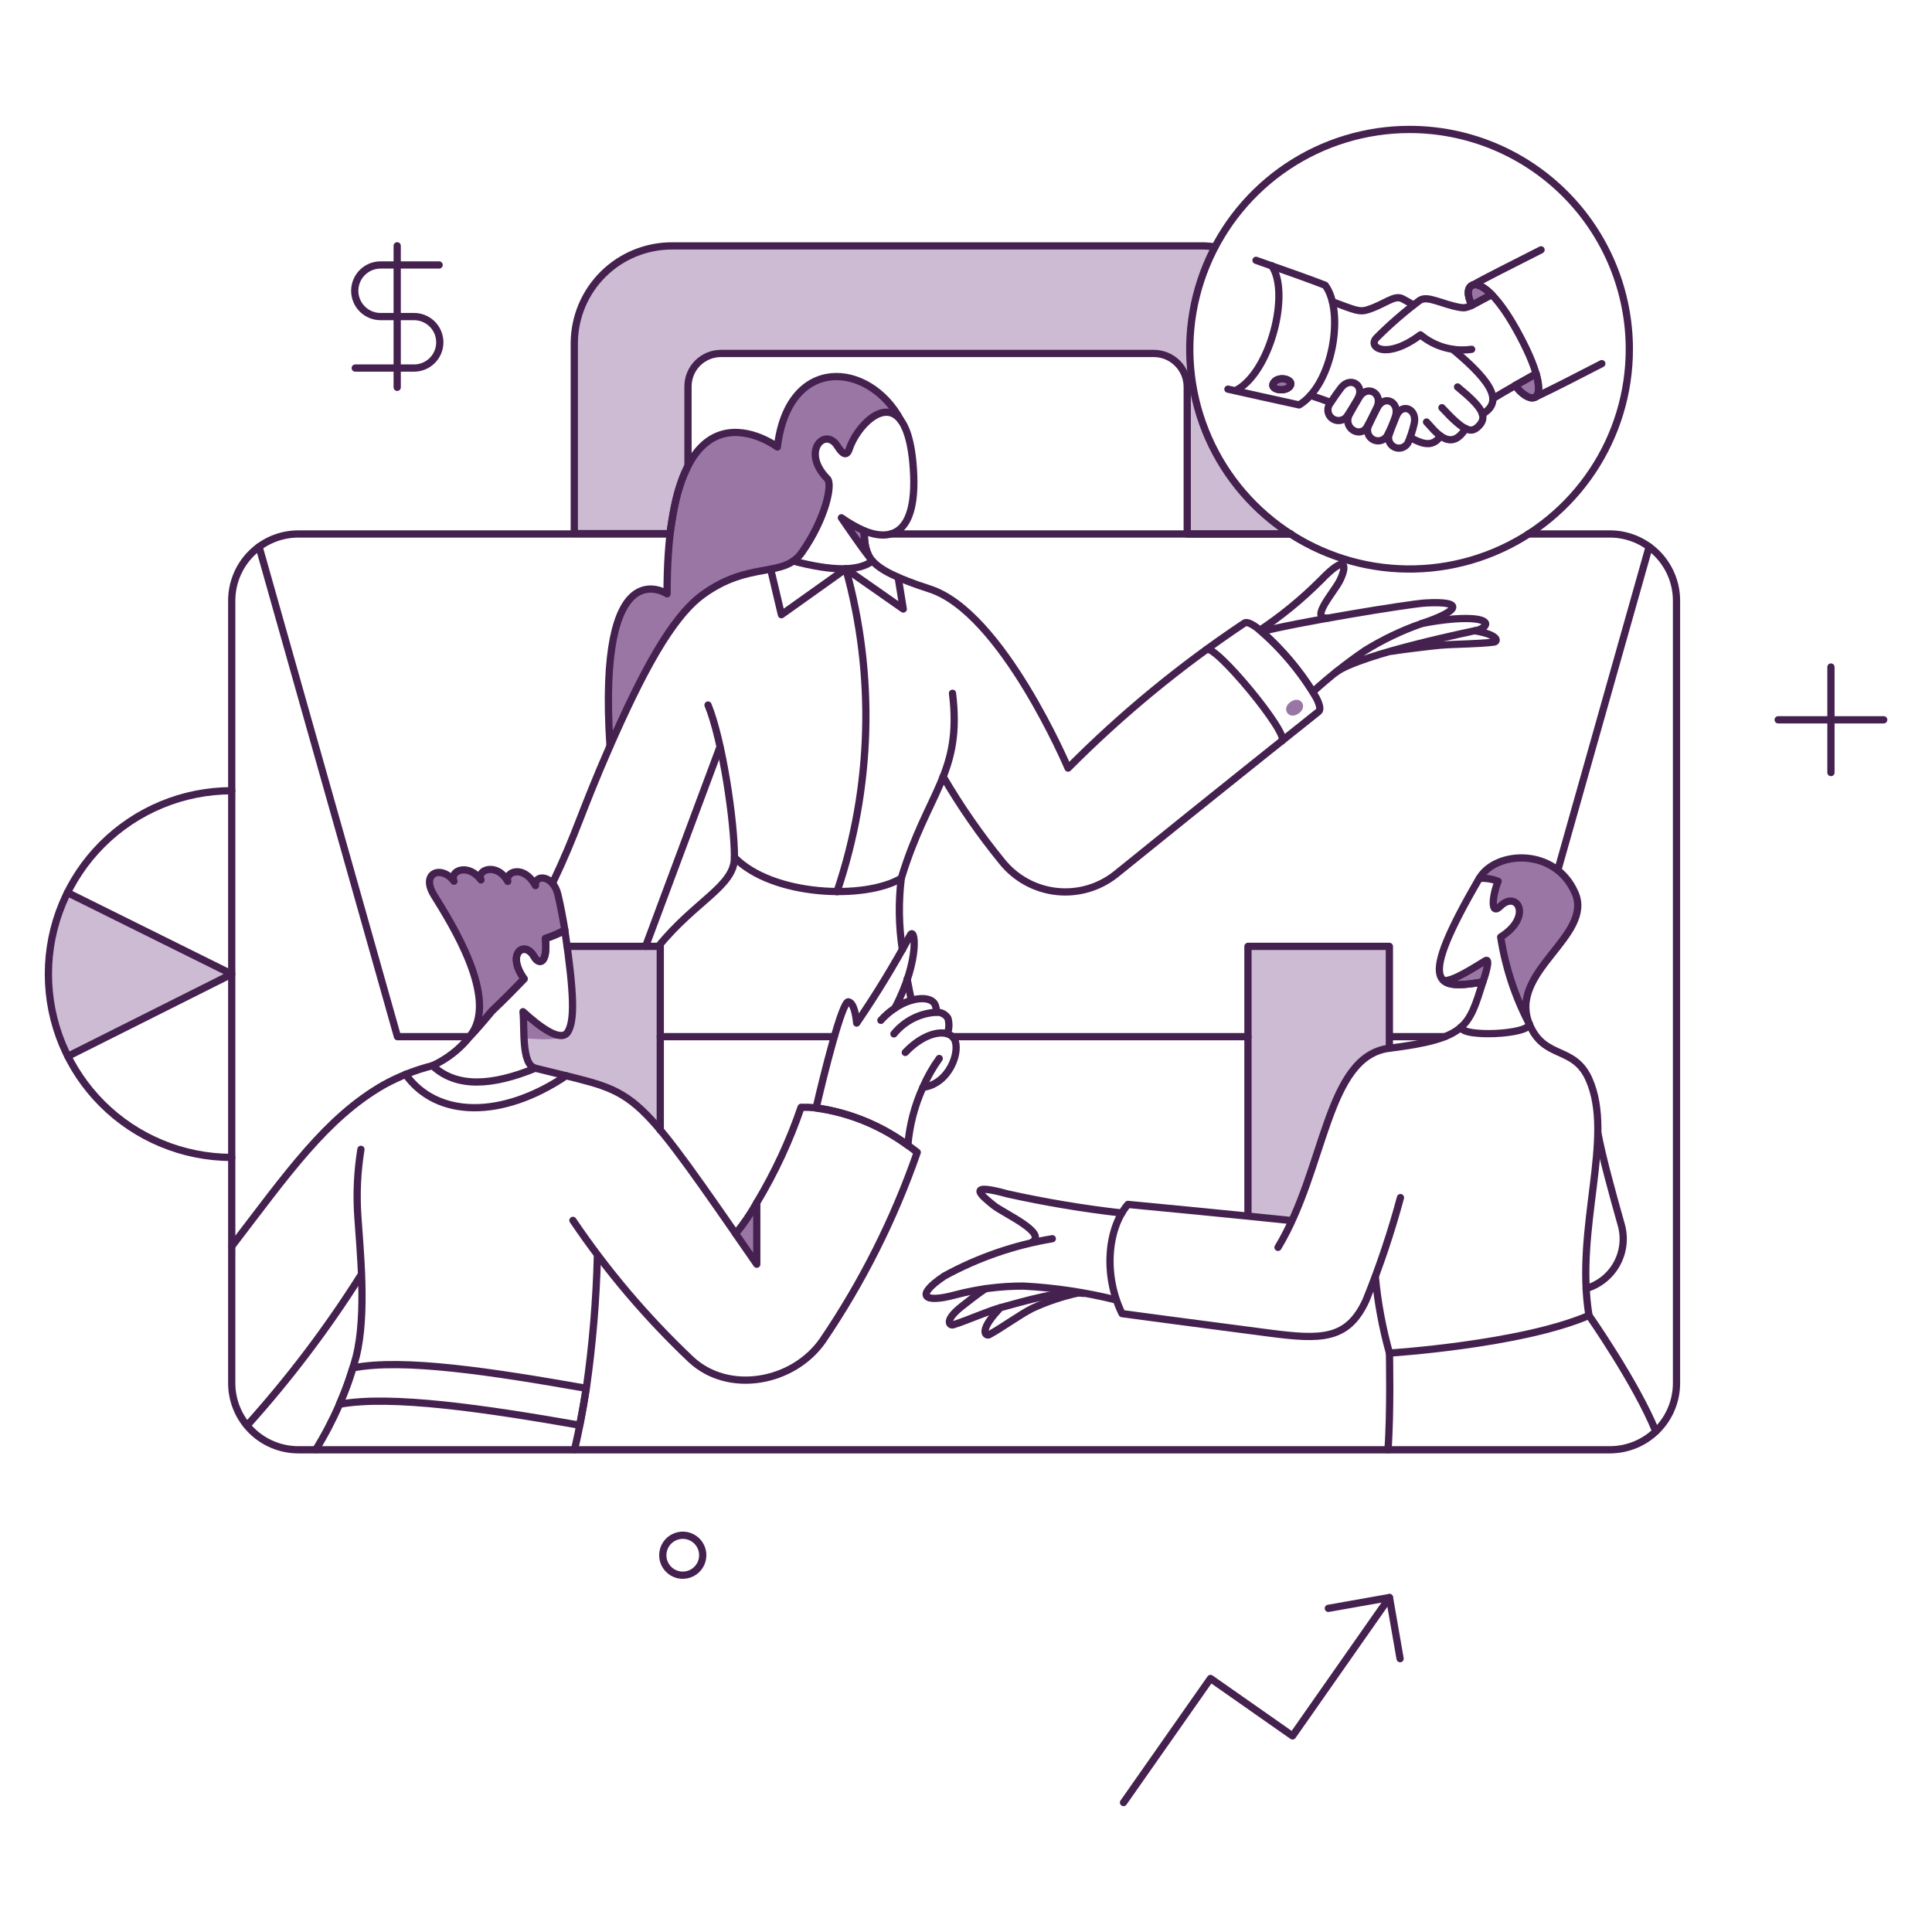 <svg xmlns="http://www.w3.org/2000/svg" width="400" height="400" viewBox="0 0 400 400" fill="none"><path d="M267.227 110.552C257.657 104.406 250.739 94.898 247.835 83.903C244.929 72.907 246.249 61.222 251.535 51.152C250.579 51.004 249.613 50.932 248.647 50.938H139.135C133.785 50.918 128.645 53.023 124.847 56.791C121.049 60.56 118.903 65.682 118.881 71.032V110.514H142.401V80.038C142.402 79.133 142.582 78.237 142.931 77.402C143.28 76.567 143.79 75.808 144.433 75.171C145.076 74.534 145.838 74.03 146.676 73.688C147.514 73.347 148.412 73.174 149.317 73.18H238.841C240.671 73.182 242.425 73.909 243.721 75.201C245.017 76.493 245.749 78.246 245.757 80.076V110.552H267.227Z" fill="#CCBBD2"></path><path d="M258.375 251.716L267.375 252.704L268.135 250.804C274.633 235.604 276.481 218.392 287.653 216.984V195.934H258.375V251.716Z" fill="#CCBBD2"></path><path d="M117.133 214.212C116.145 215.39 111.547 215.236 108.471 214.896C108.424 216.73 108.801 218.55 109.573 220.216L112.003 221.47C113.257 221.772 122.149 224.016 122.149 224.016C127.963 225.648 131.383 227.616 136.703 234.016V195.934H117.401C118.919 207.03 118.919 212.084 117.133 214.212Z" fill="#CCBBD2"></path><path d="M14.045 218.696L47.977 201.672L13.977 184.8C11.354 190.067 9.994 195.872 10.006 201.756C10.018 207.64 11.401 213.44 14.045 218.696Z" fill="#CCBBD2"></path><path d="M108.281 209.462C108.433 210.944 108.433 212.958 108.509 214.934C111.585 215.276 116.199 215.44 117.171 214.25C117.343 214.05 117.495 213.832 117.627 213.604C116.183 215.8 112.201 213.034 108.281 209.462Z" fill="#9A76A4"></path><path d="M152.283 255.4C153.651 257.376 155.095 259.466 156.683 261.746V248.98C155.439 251.264 153.965 253.416 152.283 255.4Z" fill="#9A76A4"></path><path d="M108.508 202.622C104.708 197.34 108.608 194.536 110.56 197.986C111.616 199.852 113.41 199.544 112.916 194.262C114.315 193.833 115.664 193.26 116.944 192.552C116.602 190.5 116.102 187.69 115.5 185.18C114.5 181.04 110.598 181 110.864 183.356C108.394 178.872 104.518 180.506 105.126 182.482C102.884 178.454 98.552 180.082 99.578 182.178C97.032 178.684 93.004 180.164 93.992 182.444C91.408 179.024 86.992 180.698 89.85 185.332C93.266 190.882 103.682 207.068 97.184 214.63L108.508 202.622Z" fill="#9A76A4"></path><path d="M174.201 107.246L180.013 115.378C179.166 113.698 178.785 111.821 178.911 109.944C177.258 109.199 175.68 108.295 174.201 107.246Z" fill="#9A76A4"></path><path d="M326.087 184.838C321.937 175.344 309.597 176.138 306.287 181.838C307.607 181.758 308.929 181.963 310.163 182.438C308.947 185.478 308.563 189.652 310.581 187.638C314.105 184.132 317.419 189.804 310.695 193.984C311.669 200.274 313.673 206.36 316.625 212C312.181 201.14 330.001 193.772 326.087 184.838Z" fill="#9A76A4"></path><path d="M304.883 59.026C303.853 59.474 303.591 60.888 304.731 63.206C305.567 62.788 306.783 62.066 308.835 61.006C307.049 59.216 305.677 58.678 304.883 59.026Z" fill="#9A76A4"></path><path d="M318.033 77.38L313.701 79.81C316.247 83.308 319.893 83.914 318.033 77.38Z" fill="#9A76A4"></path><path d="M267.076 79.962C268.042 78.618 264.912 77.762 263.806 79.088C262.48 80.688 266.104 81.316 267.076 79.962Z" fill="#9A76A4"></path><path d="M307.545 198.898C306.261 199.634 300.287 203.648 298.805 202.926C300.173 204.256 303.175 203.952 307.005 203.306C307.013 203.306 308.845 198.152 307.545 198.898Z" fill="#9A76A4"></path><path d="M267.201 145.32C265.163 146.748 266.857 149.158 268.873 147.72C270.889 146.282 269.219 143.898 267.201 145.32Z" fill="#9A76A4"></path><path d="M160.946 92.502C160.946 92.502 138.07 75.364 138.108 122.902C138.108 122.902 123.592 113.252 126.292 154.404C132.826 139.584 138.91 127.886 145.48 123.094C155.212 115.994 162.248 119.758 166.038 114.316C171.038 107.144 172.376 100.186 171.318 99.116C165.704 93.444 170.824 88.25 173.372 92.316C174.586 94.254 175.308 94.254 175.772 93.152C177.254 88.402 183.22 82.132 186.678 87.262C180.21 74.72 163.264 73.16 160.946 92.502Z" fill="#9A76A4"></path><path d="M145.481 321.634C145.552 322.45 145.38 323.268 144.986 323.984C144.593 324.702 143.995 325.286 143.269 325.664C142.543 326.042 141.722 326.196 140.908 326.108C140.095 326.018 139.326 325.69 138.699 325.164C138.072 324.638 137.615 323.938 137.386 323.152C137.157 322.366 137.166 321.532 137.412 320.75C137.658 319.97 138.13 319.28 138.768 318.768C139.406 318.256 140.182 317.944 140.997 317.872C141.539 317.824 142.084 317.884 142.603 318.046C143.122 318.21 143.603 318.474 144.019 318.822C144.436 319.172 144.779 319.6 145.03 320.082C145.281 320.566 145.434 321.092 145.481 321.634Z" stroke="#45214F" stroke-width="1.5" stroke-linecap="round" stroke-linejoin="round"></path><path d="M184.467 110.552H267.227" stroke="#45214F" stroke-width="1.5" stroke-linecap="round" stroke-linejoin="round"></path><path d="M97.185 214.63H82.289L53.639 113.212" stroke="#45214F" stroke-width="1.5" stroke-linecap="round" stroke-linejoin="round"></path><path d="M172.725 214.63H136.703" stroke="#45214F" stroke-width="1.5" stroke-linecap="round" stroke-linejoin="round"></path><path d="M258.375 214.63H197.197" stroke="#45214F" stroke-width="1.5" stroke-linecap="round" stroke-linejoin="round"></path><path d="M299.148 214.63H287.748" stroke="#45214F" stroke-width="1.5" stroke-linecap="round" stroke-linejoin="round"></path><path d="M341.439 113.212L322.529 180.152" stroke="#45214F" stroke-width="1.5" stroke-linecap="round" stroke-linejoin="round"></path><path d="M267.228 110.552H245.802V80.076C245.794 78.246 245.062 76.493 243.766 75.201C242.472 73.909 240.716 73.182 238.886 73.18H149.262C148.367 73.18 147.48 73.356 146.653 73.699C145.825 74.042 145.073 74.544 144.44 75.178C143.807 75.811 143.304 76.563 142.962 77.39C142.619 78.218 142.442 79.105 142.442 80V96.438C140.203 101.014 139.654 104.407 138.69 110.476H118.902V71C118.932 65.65 121.083 60.529 124.884 56.764C128.684 52.997 133.824 50.893 139.174 50.912H248.686C249.64 50.905 250.594 50.975 251.536 51.122" stroke="#45214F" stroke-width="1.5" stroke-linecap="round" stroke-linejoin="round"></path><path d="M180.021 115.348C179.17 113.667 178.789 111.786 178.919 109.906C177.263 109.158 175.683 108.252 174.201 107.2C174.351 107.4 178.379 113.358 180.021 115.348Z" stroke="#45214F" stroke-width="1.5" stroke-linecap="round" stroke-linejoin="round"></path><path d="M287.657 217.024V195.934H258.375V251.716" stroke="#45214F" stroke-width="1.5" stroke-linecap="round" stroke-linejoin="round"></path><path d="M117.438 195.934H136.703V234.008" stroke="#45214F" stroke-width="1.5" stroke-linecap="round" stroke-linejoin="round"></path><path d="M379.078 138.1V159.95" stroke="#45214F" stroke-width="1.5" stroke-linecap="round" stroke-linejoin="round"></path><path d="M390.002 149.026H368.152" stroke="#45214F" stroke-width="1.5" stroke-linecap="round" stroke-linejoin="round"></path><path d="M90.915 54.86H78.891C78.18 54.846 77.475 54.974 76.815 55.236C76.155 55.499 75.554 55.89 75.047 56.387C74.54 56.885 74.137 57.478 73.862 58.133C73.587 58.788 73.445 59.491 73.445 60.201C73.445 60.911 73.587 61.614 73.862 62.269C74.137 62.924 74.54 63.517 75.047 64.015C75.554 64.512 76.155 64.903 76.815 65.166C77.475 65.428 78.18 65.556 78.891 65.542H85.623C86.331 65.528 87.035 65.656 87.694 65.918C88.352 66.179 88.952 66.57 89.458 67.066C89.964 67.562 90.366 68.154 90.64 68.807C90.915 69.461 91.056 70.162 91.056 70.871C91.056 71.58 90.915 72.281 90.64 72.935C90.366 73.588 89.964 74.18 89.458 74.676C88.952 75.172 88.352 75.563 87.694 75.824C87.035 76.086 86.331 76.214 85.623 76.2H73.549" stroke="#45214F" stroke-width="1.5" stroke-linecap="round" stroke-linejoin="round"></path><path d="M82.234 50.894V80.19" stroke="#45214F" stroke-width="1.5" stroke-linecap="round" stroke-linejoin="round"></path><path d="M126.293 154.44C119.973 168.89 119.619 171.854 114.381 182.888" stroke="#45214F" stroke-width="1.5" stroke-linecap="round" stroke-linejoin="round"></path><path d="M197.202 143.534C199.254 160.178 192.072 163.788 186.602 181.836C179.04 186.358 159.89 185.56 152.062 177.504C152.062 170.058 149.554 153.186 146.59 145.966" stroke="#45214F" stroke-width="1.5" stroke-linecap="round" stroke-linejoin="round"></path><path d="M152.056 177.504C152.132 183.432 143.962 186.504 136.324 195.934" stroke="#45214F" stroke-width="1.5" stroke-linecap="round" stroke-linejoin="round"></path><path d="M187.812 202.698C188.079 204.142 188.383 205.624 188.687 207.068" stroke="#45214F" stroke-width="1.5" stroke-linecap="round" stroke-linejoin="round"></path><path d="M186.601 181.836C186 186.751 186.077 191.724 186.829 196.618" stroke="#45214F" stroke-width="1.5" stroke-linecap="round" stroke-linejoin="round"></path><path d="M89.547 220.634C94.563 225.344 101.973 224.774 110.827 221.164C107.863 220.404 108.661 212.73 108.281 209.462C112.195 213.034 116.281 215.838 117.589 213.604C118.937 211.316 118.957 206.232 116.943 192.628C115.656 193.321 114.309 193.893 112.917 194.338C113.449 199.582 111.613 199.892 110.561 198.062C108.601 194.662 104.709 197.416 108.509 202.698C106.571 204.712 104.329 206.992 101.821 209.386C100.035 211.552 98.517 213.3 97.185 214.706C95.131 217.246 92.517 219.274 89.547 220.634Z" stroke="#45214F" stroke-width="1.5" stroke-linecap="round" stroke-linejoin="round"></path><path d="M74.728 264C67.769 275.02 59.888 285.43 51.17 295.12" stroke="#45214F" stroke-width="1.5" stroke-linecap="round" stroke-linejoin="round"></path><path d="M89.548 220.634C86.036 221.518 82.652 222.846 79.478 224.586C67.49 231.456 59.492 243.014 48.016 257.986" stroke="#45214F" stroke-width="1.5" stroke-linecap="round" stroke-linejoin="round"></path><path d="M152.283 255.4C153.651 257.376 155.095 259.466 156.683 261.746V248.98" stroke="#45214F" stroke-width="1.5" stroke-linecap="round" stroke-linejoin="round"></path><path d="M118.618 252.666C125.678 263.116 133.86 272.76 143.018 281.43C150.818 288.764 164.302 286.298 170.378 277.48C178.564 265.42 185.131 252.338 189.908 238.568C188.824 237.738 187.56 236.802 186.418 236.044C181.886 233.016 176.811 230.89 171.472 229.788C169.629 229.378 167.741 229.2 165.854 229.258C163.508 236.138 160.439 242.748 156.698 248.98C155.438 251.256 153.97 253.412 152.312 255.418C147 247.754 143.056 242.134 139.826 237.884C132.574 228.342 129.026 225.956 122.194 224.016C118.85 223.066 114.444 222.076 110.834 221.164" stroke="#45214F" stroke-width="1.5" stroke-linecap="round" stroke-linejoin="round"></path><path d="M123.689 259.864C123.464 269.092 122.696 278.298 121.389 287.434C120.743 291.652 119.945 295.834 118.957 300.126" stroke="#45214F" stroke-width="1.5" stroke-linecap="round" stroke-linejoin="round"></path><path d="M193.892 209.576C192.191 209.664 190.527 210.11 189.008 210.882C187.489 211.654 186.15 212.738 185.076 214.06" stroke="#45214F" stroke-width="1.5" stroke-linecap="round" stroke-linejoin="round"></path><path d="M182.377 211.248C183.225 210.288 184.196 209.446 185.265 208.74" stroke="#45214F" stroke-width="1.5" stroke-linecap="round" stroke-linejoin="round"></path><path d="M194.462 219.152C193.123 221.012 191.989 223.012 191.08 225.116" stroke="#45214F" stroke-width="1.5" stroke-linecap="round" stroke-linejoin="round"></path><path d="M196.134 214.022C194.12 213.422 190.662 214.478 187.432 217.898" stroke="#45214F" stroke-width="1.5" stroke-linecap="round" stroke-linejoin="round"></path><path d="M168.963 229.41C175.843 230.346 182.378 232.998 187.963 237.124C188.303 232.974 189.357 228.914 191.079 225.124C196.551 224.442 198.969 217.626 197.577 215.124C197.251 214.588 196.736 214.194 196.133 214.022C196.523 212.986 196.563 211.852 196.247 210.792C195.995 210.4 195.645 210.082 195.231 209.87C194.818 209.656 194.356 209.554 193.891 209.576C193.895 209.028 193.792 208.484 193.587 207.976C192.767 206.22 188.951 206.266 185.265 208.736C190.585 198.628 189.431 191.592 188.419 193.688C185.05 199.918 181.359 205.968 177.361 211.814C177.209 210.256 176.795 207.614 175.651 207.414C174.363 207.168 170.521 222.648 168.963 229.41Z" stroke="#45214F" stroke-width="1.5" stroke-linecap="round" stroke-linejoin="round"></path><path d="M89.852 185.332C93.268 190.882 103.684 207.068 97.186 214.63C98.516 213.23 99.998 211.476 101.822 209.31C104.33 206.91 106.572 204.674 108.51 202.622C104.71 197.34 108.61 194.536 110.562 197.986C111.618 199.852 113.412 199.544 112.918 194.262C114.316 193.834 115.666 193.26 116.946 192.552C116.604 190.5 116.104 187.69 115.502 185.18C114.502 181.04 110.6 181 110.866 183.356C108.396 178.874 104.52 180.506 105.128 182.482C102.886 178.456 98.554 180.082 99.58 182.178C97.034 178.682 93.006 180.164 93.994 182.444C91.402 179.024 87.002 180.698 89.852 185.332Z" stroke="#45214F" stroke-width="1.5" stroke-linecap="round" stroke-linejoin="round"></path><path d="M74.727 237.96C73.986 242.532 73.769 247.172 74.081 251.792C74.517 258.668 75.969 271.966 73.739 280.86C71.904 287.654 69.088 294.144 65.381 300.126" stroke="#45214F" stroke-width="1.5" stroke-linecap="round" stroke-linejoin="round"></path><path d="M294.36 129.094C290.24 130.532 286.29 132.418 282.58 134.718C278.806 137.307 275.212 140.151 271.826 143.23C268.884 138.617 265.332 134.424 261.264 130.766C267.76 128.98 291.624 125.038 295.158 124.84C303.338 124.378 302.164 126.506 294.36 129.094Z" stroke="#45214F" stroke-width="1.5" stroke-linecap="round" stroke-linejoin="round"></path><path d="M260.883 130.462C265.375 127.459 269.561 124.024 273.383 120.204C279.215 114.142 278.735 117.616 277.335 120.318C276.077 122.746 270.989 128.334 274.979 127.954" stroke="#45214F" stroke-width="1.5" stroke-linecap="round" stroke-linejoin="round"></path><path d="M294.359 129.094C296.581 128.644 298.827 128.327 301.085 128.144C308.495 127.624 308.659 129.464 306.085 130.424C305.885 130.498 281.955 135.298 276.611 139.164" stroke="#45214F" stroke-width="1.5" stroke-linecap="round" stroke-linejoin="round"></path><path d="M305.354 130.6C310.354 131.434 310.136 132.828 309.332 132.934C306.22 133.346 301.132 133.334 298.198 133.58C296.562 133.72 289.838 134.53 288.166 134.834" stroke="#45214F" stroke-width="1.5" stroke-linecap="round" stroke-linejoin="round"></path><path d="M83.961 222.42C90.459 231.576 104.025 231.62 117.209 222.724" stroke="#45214F" stroke-width="1.5" stroke-linecap="round" stroke-linejoin="round"></path><path d="M264.602 258.252C274.48 241.874 274.578 218.652 287.652 217.024C303.724 215.024 304.082 212.502 307.008 203.306C297.47 204.906 293.062 204.56 306.286 181.836" stroke="#45214F" stroke-width="1.5" stroke-linecap="round" stroke-linejoin="round"></path><path d="M267.38 252.704C267.38 252.704 255.108 251.412 233.524 249.36C229.306 254.262 228.394 263.99 232.308 271.97C232.308 271.97 250.284 274.384 262.784 275.996C273.584 277.396 279.02 277.446 282.808 269.234C285.622 262.294 288.008 255.186 289.952 247.954" stroke="#45214F" stroke-width="1.5" stroke-linecap="round" stroke-linejoin="round"></path><path d="M231.015 269.12C224.749 267.566 218.349 266.612 211.903 266.27C207.131 266.254 202.379 266.868 197.767 268.094C191.119 269.894 189.419 268.262 195.525 264.18C202.487 260.372 210.039 257.764 217.867 256.466" stroke="#45214F" stroke-width="1.5" stroke-linecap="round" stroke-linejoin="round"></path><path d="M213.69 257.188C216.918 255.212 207.726 251.188 205.71 249.55C202.978 247.35 199.97 244.81 208.636 247.194C216.44 248.924 224.328 250.244 232.27 251.146" stroke="#45214F" stroke-width="1.5" stroke-linecap="round" stroke-linejoin="round"></path><path d="M204.038 266.8C202.638 267.712 199.862 269.884 199.06 270.524C195.396 273.44 196.626 274.508 197.35 274.286C200.232 273.394 204.646 271.4 207.35 270.676C211.72 269.502 220.04 266.952 224.258 267.788" stroke="#45214F" stroke-width="1.5" stroke-linecap="round" stroke-linejoin="round"></path><path d="M207.077 270.754C206.545 271.354 206.127 271.894 205.861 272.154C202.821 275.754 204.153 276.68 204.797 276.332C207.431 274.91 211.295 272.076 213.765 270.862C216.841 269.442 220.065 268.37 223.377 267.662" stroke="#45214F" stroke-width="1.5" stroke-linecap="round" stroke-linejoin="round"></path><path d="M316.625 212C313.677 206.366 311.675 200.284 310.699 194C317.423 189.82 314.109 184.15 310.585 187.654C308.565 189.654 308.951 185.488 310.167 182.454C308.933 181.978 307.611 181.773 306.291 181.854C309.597 176.154 321.937 175.36 326.091 184.854C330.001 193.772 312.181 201.14 316.625 212Z" stroke="#45214F" stroke-width="1.5" stroke-linecap="round" stroke-linejoin="round"></path><path d="M316.436 110.552H333.302C336.962 110.552 340.473 112.006 343.061 114.594C345.649 117.182 347.103 120.692 347.103 124.352V286.364C347.103 290.024 345.649 293.534 343.061 296.122C340.473 298.71 336.962 300.164 333.302 300.164H61.779C58.118 300.164 54.608 298.71 52.02 296.122C49.432 293.534 47.978 290.024 47.978 286.364V124.352C47.978 120.692 49.432 117.182 52.02 114.594C54.608 112.006 58.118 110.552 61.779 110.552H138.628" stroke="#45214F" stroke-width="1.5" stroke-linecap="round" stroke-linejoin="round"></path><path d="M287.367 300.164C287.937 292.526 287.671 280.138 287.671 280.138C287.671 280.138 314.841 278.428 328.975 272.35C328.975 272.35 338.741 286.294 342.807 296.326" stroke="#45214F" stroke-width="1.5" stroke-linecap="round" stroke-linejoin="round"></path><path d="M330.838 234.654C331.712 239.366 333.884 247.306 335.664 253.578C336.434 256.292 336.102 259.2 334.742 261.67C333.382 264.142 331.102 265.976 328.398 266.778" stroke="#45214F" stroke-width="1.5" stroke-linecap="round" stroke-linejoin="round"></path><path d="M149.054 154.668L133.664 195.934" stroke="#45214F" stroke-width="1.5" stroke-linecap="round" stroke-linejoin="round"></path><path d="M337.336 72.288C337.34 81.288 334.674 90.087 329.676 97.571C324.678 105.056 317.574 110.891 309.26 114.338C300.948 117.785 291.798 118.689 282.97 116.937C274.144 115.184 266.034 110.854 259.668 104.492C253.302 98.131 248.964 90.025 247.206 81.198C245.446 72.372 246.344 63.223 249.786 54.907C253.226 46.591 259.056 39.482 266.536 34.479C274.018 29.476 282.814 26.804 291.814 26.8C297.79 26.796 303.708 27.969 309.232 30.253C314.754 32.538 319.772 35.888 324 40.112C328.228 44.336 331.582 49.352 333.87 54.873C336.158 60.394 337.336 66.312 337.336 72.288Z" stroke="#45214F" stroke-width="1.5" stroke-linecap="round" stroke-linejoin="round"></path><path d="M304.886 59.026C305.686 58.678 307.052 59.216 308.838 61.002C306.786 62.066 305.57 62.788 304.734 63.202C303.602 60.888 303.856 59.474 304.886 59.026Z" stroke="#45214F" stroke-width="1.5" stroke-linecap="round" stroke-linejoin="round"></path><path d="M318.033 77.38C319.893 83.914 316.247 83.306 313.701 79.81C315.411 78.86 317.045 77.95 318.033 77.38Z" stroke="#45214F" stroke-width="1.5" stroke-linecap="round" stroke-linejoin="round"></path><path d="M263.802 79.088C264.906 77.76 268.038 78.618 267.072 79.962C266.106 81.306 262.482 80.686 263.802 79.088Z" stroke="#45214F" stroke-width="1.5" stroke-linecap="round" stroke-linejoin="round"></path><path d="M260.048 53.896C266.354 56.096 272.472 58.296 274.372 59.064C278.4 64.498 276.006 79.62 268.972 83.838C263.464 82.622 258.572 81.558 254.23 80.57" stroke="#45214F" stroke-width="1.5" stroke-linecap="round" stroke-linejoin="round"></path><path d="M263.277 55C267.189 60.472 263.049 77.228 255.791 80.876" stroke="#45214F" stroke-width="1.5" stroke-linecap="round" stroke-linejoin="round"></path><path d="M288.85 86.384C289.972 83.3 286.66 81.566 285.164 84.408C284.564 85.552 283.828 87.066 283.302 88.208C283.084 88.716 283.064 89.287 283.248 89.809C283.432 90.33 283.806 90.763 284.294 91.022C284.782 91.28 285.35 91.345 285.884 91.204C286.42 91.063 286.88 90.726 287.178 90.26C287.834 89.013 288.394 87.717 288.85 86.384Z" stroke="#45214F" stroke-width="1.5" stroke-linecap="round" stroke-linejoin="round"></path><path d="M285.011 84.484C286.533 81.464 283.033 79.506 281.401 82.284C280.755 83.386 279.835 84.94 279.387 85.78C277.877 88.616 281.665 90.834 283.035 88.364C283.801 87 284.529 85.44 285.011 84.484Z" stroke="#45214F" stroke-width="1.5" stroke-linecap="round" stroke-linejoin="round"></path><path d="M281.059 82.66C282.745 79.82 279.607 77.79 277.639 80.304C277.105 80.988 276.223 82.236 275.397 83.504C275.035 83.963 274.869 84.546 274.937 85.127C275.003 85.708 275.299 86.238 275.759 86.601C276.217 86.964 276.801 87.13 277.381 87.062C277.963 86.994 278.493 86.699 278.855 86.24C279.361 85.518 280.495 83.614 281.059 82.66Z" stroke="#45214F" stroke-width="1.5" stroke-linecap="round" stroke-linejoin="round"></path><path d="M292.764 87.828C293.564 84.75 290.316 83.262 289.116 86.08C288.616 87.256 287.716 89.616 287.516 90.26C287.426 90.762 287.518 91.28 287.774 91.721C288.032 92.162 288.438 92.496 288.92 92.665C289.4 92.834 289.926 92.825 290.402 92.641C290.878 92.457 291.274 92.109 291.516 91.66C292.044 90.422 292.462 89.139 292.764 87.828Z" stroke="#45214F" stroke-width="1.5" stroke-linecap="round" stroke-linejoin="round"></path><path d="M263.802 79.088C264.906 77.76 268.038 78.618 267.072 79.962C266.106 81.306 262.482 80.686 263.802 79.088Z" stroke="#45214F" stroke-width="1.5" stroke-linecap="round" stroke-linejoin="round"></path><path d="M319.058 51.73C313.018 54.808 307.658 57.468 304.924 59.026" stroke="#45214F" stroke-width="1.5" stroke-linecap="round" stroke-linejoin="round"></path><path d="M304.734 63.2C303.594 60.882 303.854 59.46 304.886 59.02C306.358 58.39 309.716 60.65 313.968 68.292C318.532 76.492 319.168 80.82 318.108 82.008C317.34 82.876 315.45 82.16 313.708 79.808" stroke="#45214F" stroke-width="1.5" stroke-linecap="round" stroke-linejoin="round"></path><path d="M317.918 82.2C321.452 80.528 326.43 77.982 331.636 75.286" stroke="#45214F" stroke-width="1.5" stroke-linecap="round" stroke-linejoin="round"></path><path d="M308.838 61C304.392 63.28 303.972 63.938 302.34 63.66C298.496 63.004 295.54 61.074 293.904 62.216C290.788 64.549 287.842 67.102 285.088 69.854C282.888 71.916 287.102 74.604 294.088 69.322C295.546 70.536 297.244 71.43 299.07 71.946C300.896 72.463 302.81 72.591 304.688 72.322" stroke="#45214F" stroke-width="1.5" stroke-linecap="round" stroke-linejoin="round"></path><path d="M275.891 62.484C280.565 64.232 281.477 64.646 283.073 64.156C286.795 63.01 288.653 60.938 290.407 61.876C291.127 62.26 291.851 62.676 292.607 63.13" stroke="#45214F" stroke-width="1.5" stroke-linecap="round" stroke-linejoin="round"></path><path d="M318.034 77.38C315.982 78.52 311.118 81.254 309.066 82.546" stroke="#45214F" stroke-width="1.5" stroke-linecap="round" stroke-linejoin="round"></path><path d="M300.82 72.362C309.712 79.734 310.89 83.42 306.9 85.738" stroke="#45214F" stroke-width="1.5" stroke-linecap="round" stroke-linejoin="round"></path><path d="M301.769 80.114C306.861 84.294 308.265 86.346 305.911 88.436C304.541 89.652 303.137 89.386 298.539 84.408" stroke="#45214F" stroke-width="1.5" stroke-linecap="round" stroke-linejoin="round"></path><path d="M271.332 81.862C272.814 82.356 274.562 82.964 275.474 83.306" stroke="#45214F" stroke-width="1.5" stroke-linecap="round" stroke-linejoin="round"></path><path d="M295.348 87.372C296.948 89.006 300.25 93.946 303.442 88.702" stroke="#45214F" stroke-width="1.5" stroke-linecap="round" stroke-linejoin="round"></path><path d="M291.965 90.6C293.565 91.36 296.411 93.146 298.235 90.258" stroke="#45214F" stroke-width="1.5" stroke-linecap="round" stroke-linejoin="round"></path><path d="M232.611 373.198L250.623 347.51L267.607 359.404L287.671 330.752" stroke="#45214F" stroke-width="1.5" stroke-linecap="round" stroke-linejoin="round"></path><path d="M275.018 332.994L287.672 330.752L289.876 343.406" stroke="#45214F" stroke-width="1.5" stroke-linecap="round" stroke-linejoin="round"></path><path d="M164.25 116.156C172.374 118.301 177.833 118.296 180.628 116.14" stroke="#45214F" stroke-width="1.5" stroke-linecap="round" stroke-linejoin="round"></path><path d="M159.555 117.83L161.783 127.27L175.119 117.772L187.013 126.092L185.949 119.52" stroke="#45214F" stroke-width="1.5" stroke-linecap="round" stroke-linejoin="round"></path><path d="M175.119 117.772C181.222 139.731 180.586 163.017 173.295 184.61" stroke="#45214F" stroke-width="1.5" stroke-linecap="round" stroke-linejoin="round"></path><path d="M195.26 160.786C198.873 166.973 202.964 172.867 207.496 178.416C208.882 180.135 210.592 181.563 212.532 182.62C214.47 183.676 216.598 184.34 218.792 184.573C220.988 184.806 223.208 184.604 225.324 183.978C227.442 183.351 229.414 182.314 231.13 180.924C251.344 164.546 273.004 147.324 273.004 147.324C273.464 146.95 273.25 145.948 272.594 144.61C269.366 139.003 265.154 134.024 260.16 129.91C258.96 129.05 258.02 128.668 257.578 129.046C244.46 137.799 232.252 147.843 221.136 159.028C221.136 159.028 207.494 126.772 192.486 121.942C178.576 117.462 179.224 114.874 178.92 109.896C183.454 111.758 190.52 112.056 188.99 95.646C188.366 88.996 186.59 87.226 186.516 87.026" stroke="#45214F" stroke-width="1.5" stroke-linecap="round" stroke-linejoin="round"></path><path d="M14.045 218.696L47.977 201.672L13.967 184.8" stroke="#45214F" stroke-width="1.5" stroke-linecap="round" stroke-linejoin="round"></path><path d="M47.978 239.632C37.91 239.632 28.255 235.632 21.136 228.514C14.017 221.394 10.018 211.74 10.018 201.672C10.018 191.604 14.017 181.949 21.136 174.83C28.255 167.711 37.91 163.712 47.978 163.712" stroke="#45214F" stroke-width="1.5" stroke-linecap="round" stroke-linejoin="round"></path><path d="M307.014 203.306C303.176 203.952 300.174 204.256 298.814 202.926C300.296 203.648 306.27 199.634 307.554 198.898C308.838 198.162 307.014 203.306 307.014 203.306Z" stroke="#45214F" stroke-width="1.5" stroke-linecap="round" stroke-linejoin="round"></path><path d="M121.351 287.434C120.971 289.98 120.515 292.526 120.021 295.072C100.491 291.652 80.921 288.764 70.281 290.74C71.377 288.298 72.305 285.784 73.055 283.216C83.429 281.164 101.897 284.014 121.351 287.434Z" stroke="#45214F" stroke-width="1.5" stroke-linecap="round" stroke-linejoin="round"></path><path d="M284.746 264.332C285.244 269.676 286.222 274.964 287.672 280.132" stroke="#45214F" stroke-width="1.5" stroke-linecap="round" stroke-linejoin="round"></path><path d="M316.625 212C319.703 219.486 325.825 216.372 328.975 223.438C334.327 235.41 326.011 254.178 328.975 272.342" stroke="#45214F" stroke-width="1.5" stroke-linecap="round" stroke-linejoin="round"></path><path d="M316.626 212C316.702 214.2 302.606 214.85 302.492 212.646" stroke="#45214F" stroke-width="1.5" stroke-linecap="round" stroke-linejoin="round"></path><path d="M249.787 134.49C251.459 133.122 267.075 152.046 265.403 153.414" stroke="#45214F" stroke-width="1.5" stroke-linecap="round" stroke-linejoin="round"></path><path d="M160.948 92.54C160.948 92.54 138.072 75.4 138.11 122.94C138.11 122.94 123.594 113.288 126.294 154.44C132.828 139.62 138.912 127.922 145.482 123.13C155.214 116.03 162.25 119.794 166.04 114.352C171.04 107.18 172.378 100.222 171.32 99.152C165.706 93.482 170.826 88.286 173.374 92.352C174.316 93.858 175.262 94.674 175.816 92.994C177.354 88.336 183.076 82.37 186.516 87.038C179.942 74.772 163.246 73.4 160.948 92.54Z" stroke="#45214F" stroke-width="1.5" stroke-linecap="round" stroke-linejoin="round"></path></svg>